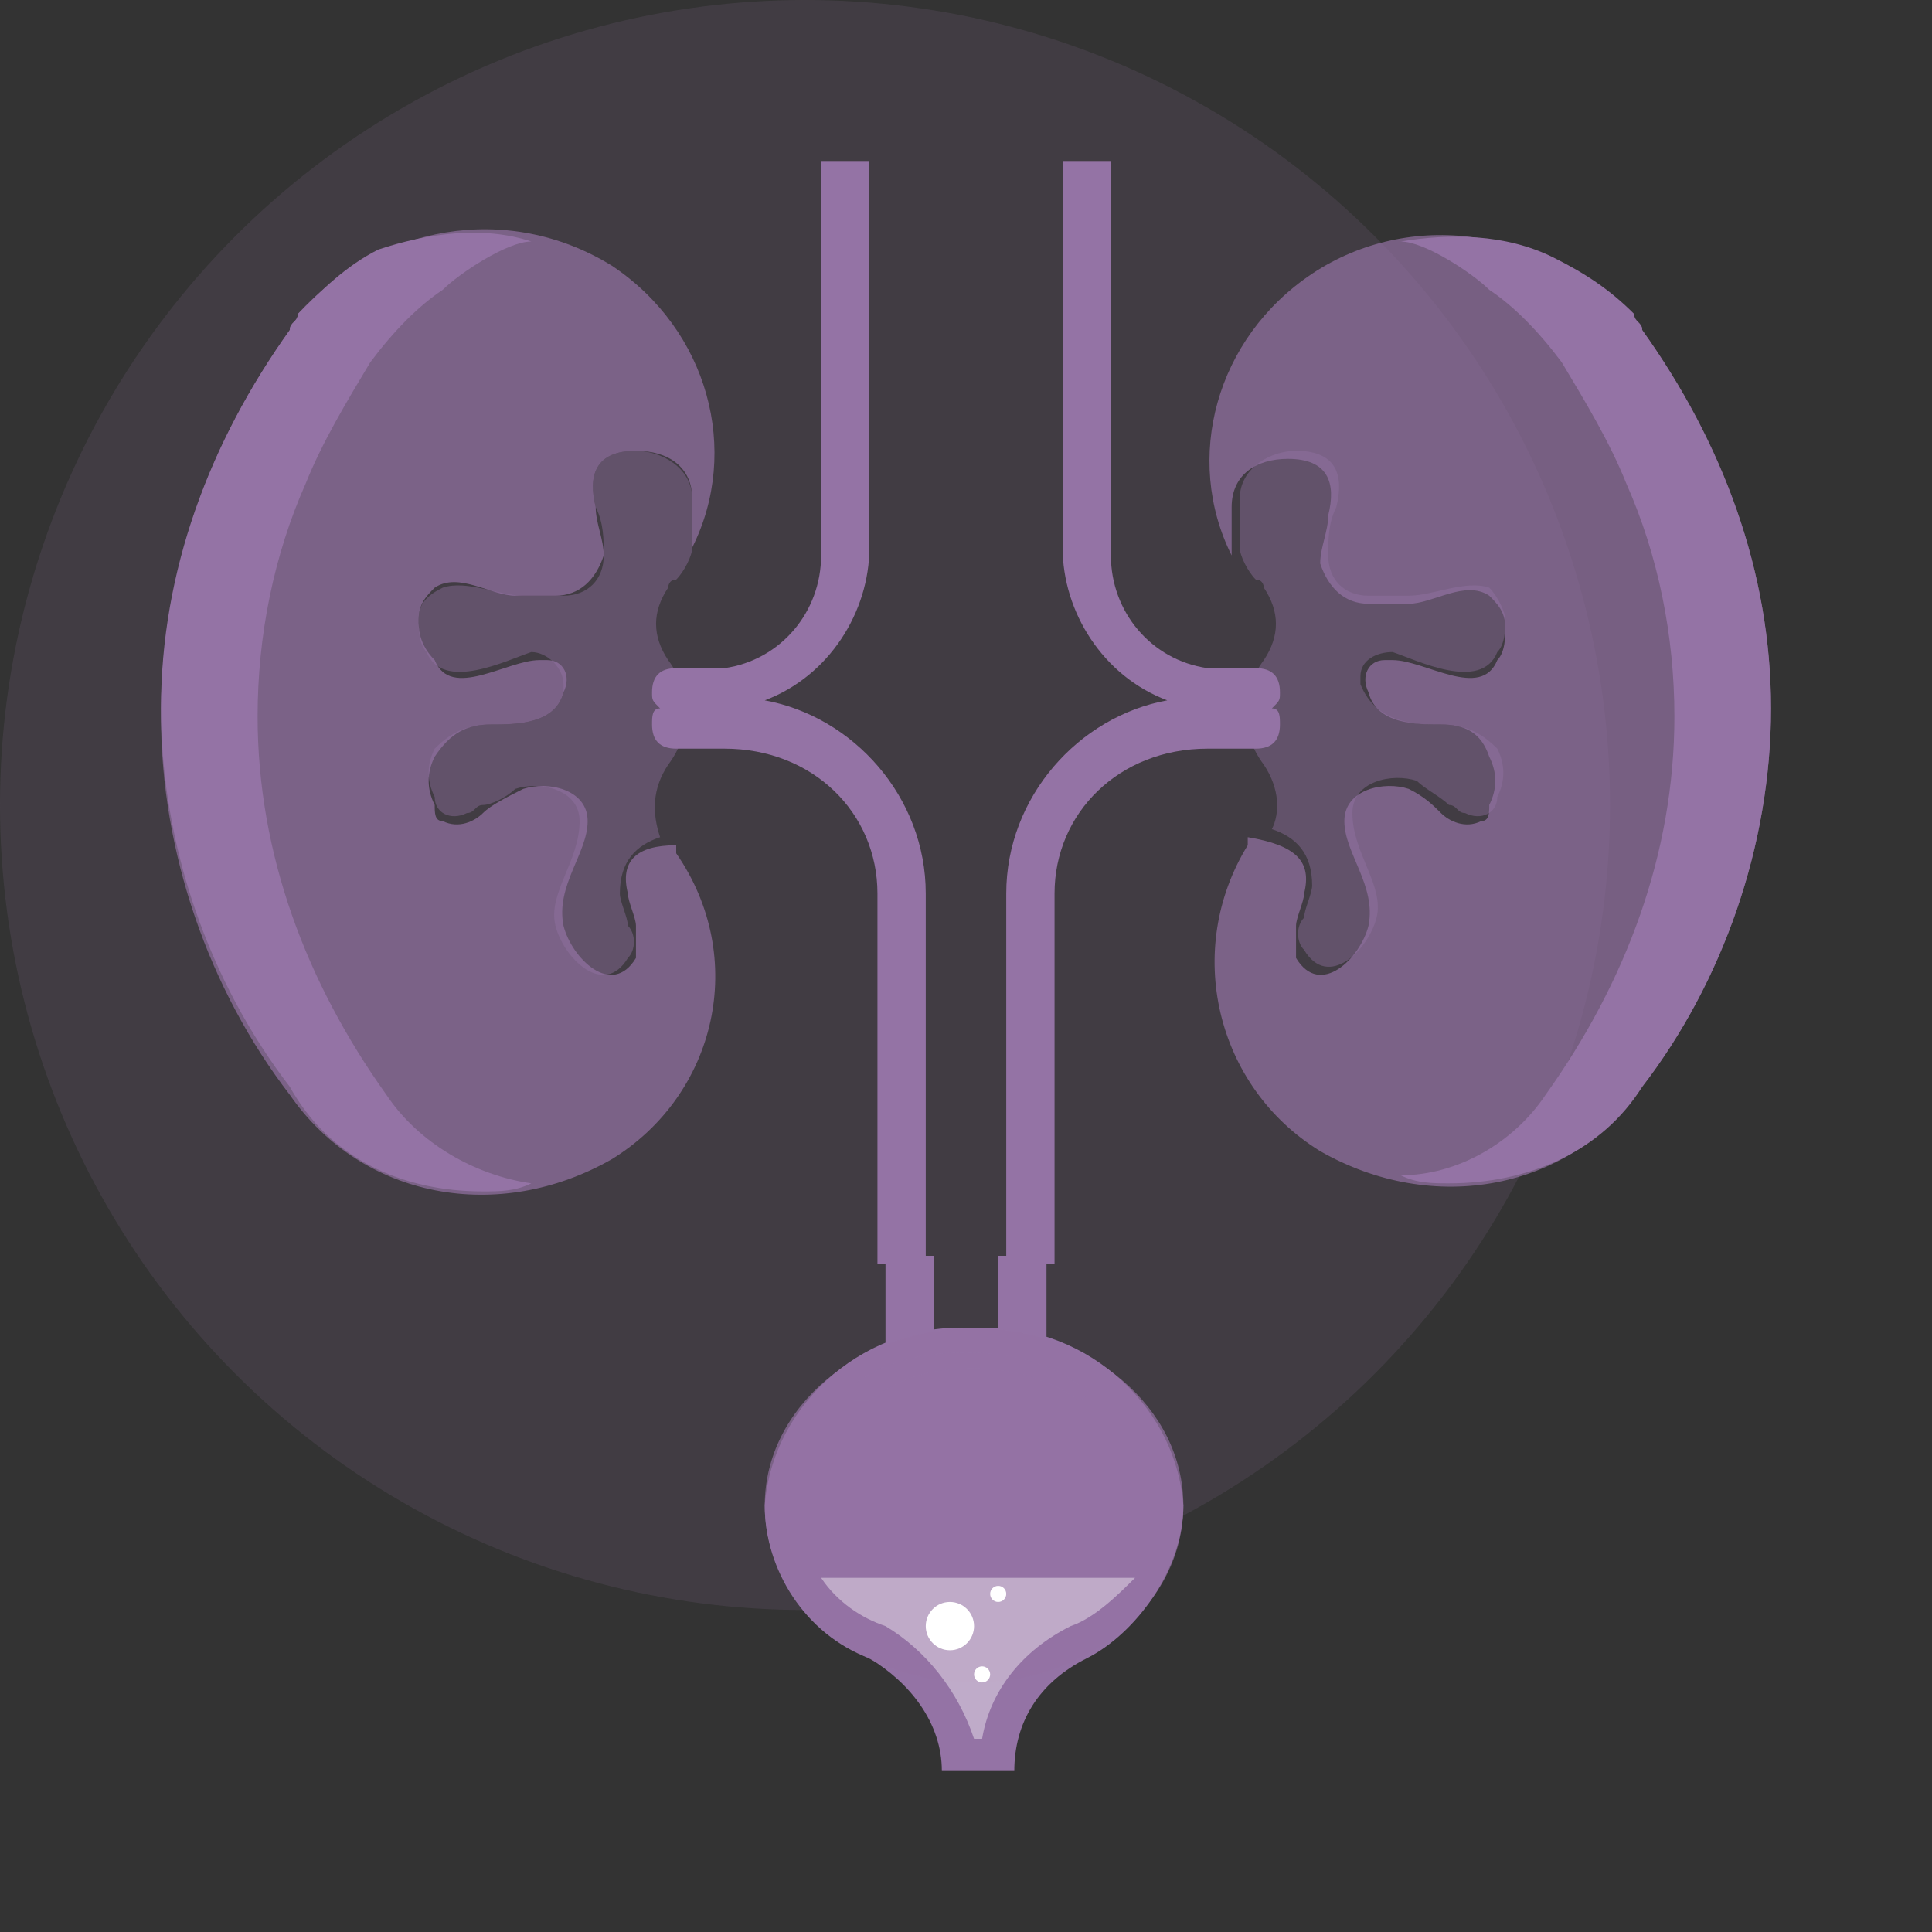 <?xml version="1.0" encoding="utf-8"?>
<!-- Generator: Adobe Illustrator 27.3.1, SVG Export Plug-In . SVG Version: 6.00 Build 0)  -->
<svg version="1.1" id="Urology" xmlns="http://www.w3.org/2000/svg" xmlns:xlink="http://www.w3.org/1999/xlink" x="0px" y="0px"
	 viewBox="0 0 24 24" style="enable-background:new 0 0 24 24;" xml:space="preserve">
<rect x="0" y="0" width="24" height="24" fill="#333333" stroke="none"/>
<style type="text/css">
	.st0{opacity:0.15;fill:#9473A5;}
	.st1{opacity:0.7;fill:#9473A5;}
	.st2{fill:#9473A5;}
	.st3{opacity:0.4;fill:#9473A5;}
	.st4{opacity:0.4;}
	.st5{fill:#FFFFFF;}
	.st6{fill:none;}
</style>
<circle id="Ellipse_742" class="st0" cx="10" cy="10" r="10"/>
<path id="Path_2476" class="st1" d="M7.8,11.1c0,0.1,0.1,0.3,0.1,0.4c0,0.1,0,0.3,0,0.4c-0.3,0.5-0.8,0-0.9-0.4
	c-0.1-0.5,0.3-0.9,0.3-1.3c0-0.4-0.5-0.5-0.8-0.4C6.3,9.9,6.1,10,6,10.1c-0.1,0.1-0.3,0.2-0.5,0.1c-0.1,0-0.1-0.1-0.1-0.2
	c-0.1-0.2-0.1-0.4,0-0.6C5.6,9.1,5.8,9,6.1,9C6.4,9,6.9,9,7,8.6c0.1-0.2,0-0.4-0.2-0.4c0,0,0,0,0,0c0,0-0.1,0-0.1,0
	c-0.4,0-1.1,0.5-1.3,0C5.2,8,5.2,7.8,5.2,7.7c0-0.2,0.1-0.3,0.2-0.4c0.3-0.2,0.7,0.1,1,0.1c0.2,0,0.3,0,0.5,0c0.3,0,0.5-0.2,0.6-0.5
	v0c0-0.2-0.1-0.4-0.1-0.6c-0.1-0.4,0-0.7,0.5-0.7c0.4,0,0.7,0.2,0.7,0.6c0,0.1,0,0.3,0,0.4c0,0.1,0,0.1,0,0.2l0,0
	c0.6-1.2,0.2-2.7-1-3.5C6.3,2.5,4.7,2.8,3.7,3.9C3.7,4,3.6,4,3.6,4.1C2.6,5.5,2,7.1,2,8.9c0,1.7,0.6,3.4,1.6,4.7
	c0.9,1.3,2.6,1.6,4,0.8c1.3-0.8,1.7-2.5,0.8-3.8c0,0,0,0,0,0c0,0,0,0,0-0.1l0,0c0,0,0,0,0,0l0,0C7.9,10.5,7.7,10.7,7.8,11.1z"/>
<path id="Path_2478" class="st2" d="M4.8,13.6c-1-1.4-1.6-3-1.6-4.7c0-1,0.2-2,0.6-2.9c0.2-0.5,0.5-1,0.8-1.5
	c0.3-0.4,0.6-0.7,0.9-0.9c0.2-0.2,0.8-0.6,1.1-0.6C6,2.8,5.3,2.9,4.7,3.1C4.3,3.3,4,3.6,3.7,3.9C3.7,4,3.6,4,3.6,4.1
	C2.6,5.5,2,7.1,2,8.8c0,1.7,0.6,3.4,1.6,4.7C4.1,14.4,5,14.8,6,14.8c0.2,0,0.4,0,0.6-0.1C5.9,14.6,5.2,14.2,4.8,13.6z"/>
<path id="Path_2481" class="st3" d="M8.3,9.5c0.3-0.4,0.3-0.9,0-1.3c-0.2-0.3-0.2-0.6,0-0.9c0,0,0-0.1,0.1-0.1
	c0.1-0.1,0.2-0.3,0.2-0.4l0,0c0-0.1,0-0.1,0-0.2c0-0.1,0-0.3,0-0.4c0-0.4-0.4-0.6-0.7-0.6c-0.5,0-0.6,0.3-0.5,0.7
	c0.1,0.2,0.1,0.4,0.1,0.6c0,0.3-0.2,0.5-0.5,0.5c0,0,0,0,0,0h0c-0.2,0-0.3,0-0.5,0c-0.3,0-0.7-0.2-1-0.1C5.3,7.4,5.2,7.5,5.2,7.7
	c0,0.1,0,0.3,0.1,0.4c0.2,0.5,1,0.1,1.3,0C6.8,8.1,7,8.3,7,8.5c0,0,0,0.1,0,0.1C6.9,9,6.4,9,6.1,9C5.8,9,5.6,9.1,5.4,9.3
	c-0.1,0.2-0.1,0.4,0,0.6c0,0.2,0.2,0.3,0.4,0.2c0.1,0,0.1-0.1,0.2-0.1C6.1,10,6.3,9.9,6.4,9.8c0.3-0.1,0.8,0,0.8,0.4
	c0,0.5-0.4,0.9-0.3,1.3c0.1,0.4,0.6,0.9,0.9,0.4c0.1-0.1,0.1-0.3,0-0.4c0-0.1-0.1-0.3-0.1-0.4c0-0.4,0.2-0.6,0.5-0.7l0,0
	C8.1,10.1,8.1,9.8,8.3,9.5z"/>
<path id="Path_2482" class="st2" d="M10.9,15.7v-4.6c0-1-0.8-1.8-1.9-1.8H8.4C8.2,9.3,8.1,9.2,8.1,9c0-0.1,0-0.2,0.1-0.2
	C8.1,8.7,8.1,8.7,8.1,8.6l0,0c0-0.2,0.1-0.3,0.3-0.3H9c0.7-0.1,1.2-0.7,1.2-1.4V2h0.6v4.8c0,0.8-0.5,1.6-1.3,1.9
	c1.1,0.2,2,1.2,2,2.4v4.6H10.9z"/>
<path id="Path_2476-2" class="st1" d="M16.2,11.1c0,0.1-0.1,0.3-0.1,0.4c0,0.1,0,0.3,0,0.4c0.3,0.5,0.8,0,0.9-0.4
	c0.1-0.5-0.3-0.9-0.3-1.3c0-0.4,0.5-0.5,0.8-0.4c0.2,0.1,0.3,0.2,0.4,0.3c0.1,0.1,0.3,0.2,0.5,0.1c0.1,0,0.1-0.1,0.1-0.2
	c0.1-0.2,0.1-0.4,0-0.6C18.4,9.1,18.2,9,17.9,9C17.6,9,17.1,9,17,8.6c-0.1-0.2,0-0.4,0.2-0.4c0,0,0,0,0,0c0,0,0.1,0,0.1,0
	c0.4,0,1.1,0.5,1.3,0c0.1-0.1,0.1-0.3,0.1-0.4c0-0.2-0.1-0.3-0.2-0.4c-0.3-0.2-0.7,0.1-1,0.1c-0.2,0-0.3,0-0.5,0
	c-0.3,0-0.5-0.2-0.6-0.5v0c0-0.2,0.1-0.4,0.1-0.6c0.1-0.4,0-0.7-0.5-0.7c-0.4,0-0.7,0.2-0.7,0.6c0,0.1,0,0.3,0,0.4
	c0,0.1,0,0.1,0,0.2l0,0c-0.6-1.2-0.2-2.7,1-3.5c1.2-0.8,2.9-0.6,3.8,0.6C20.3,4,20.4,4,20.4,4.1c1,1.4,1.6,3,1.6,4.7
	c0,1.7-0.6,3.4-1.6,4.7c-0.9,1.3-2.6,1.6-4,0.8c-1.3-0.8-1.7-2.5-0.9-3.8c0,0,0,0,0,0l0-0.1l0,0c0,0,0,0,0,0l0,0
	C16.1,10.5,16.3,10.7,16.2,11.1z"/>
<path id="Path_2478-2" class="st2" d="M19.2,13.6c1-1.4,1.6-3,1.6-4.7c0-1-0.2-2-0.6-2.9c-0.2-0.5-0.5-1-0.8-1.5
	c-0.3-0.4-0.6-0.7-0.9-0.9c-0.2-0.2-0.8-0.6-1.1-0.6c0.6-0.1,1.3-0.1,1.9,0.2c0.4,0.2,0.7,0.4,1,0.7C20.3,4,20.4,4,20.4,4.1
	c1,1.4,1.6,3,1.6,4.7c0,1.7-0.6,3.4-1.6,4.7c-0.5,0.8-1.4,1.2-2.4,1.2c-0.2,0-0.4,0-0.6-0.1C18.1,14.6,18.8,14.2,19.2,13.6z"/>
<path id="Path_2481-2" class="st3" d="M15.7,9.5c-0.3-0.4-0.3-0.9,0-1.3c0.2-0.3,0.2-0.6,0-0.9c0,0,0-0.1-0.1-0.1
	c-0.1-0.1-0.2-0.3-0.2-0.4l0,0c0-0.1,0-0.1,0-0.2c0-0.1,0-0.3,0-0.4c0-0.4,0.4-0.6,0.7-0.6c0.5,0,0.6,0.3,0.5,0.7
	c-0.1,0.2-0.1,0.4-0.1,0.6c0,0.3,0.2,0.5,0.5,0.5c0,0,0,0,0,0h0c0.2,0,0.3,0,0.5,0c0.3,0,0.7-0.2,1-0.1c0.1,0.1,0.2,0.3,0.2,0.4
	c0,0.1,0,0.3-0.1,0.4c-0.2,0.5-1,0.1-1.3,0c-0.2,0-0.4,0.1-0.4,0.3c0,0,0,0.1,0,0.1C17.1,9,17.6,9,17.9,9c0.3,0,0.5,0.1,0.7,0.3
	c0.1,0.2,0.1,0.4,0,0.6c0,0.2-0.2,0.3-0.4,0.2c-0.1,0-0.1-0.1-0.2-0.1c-0.1-0.1-0.3-0.2-0.4-0.3c-0.3-0.1-0.8,0-0.8,0.4
	c0,0.5,0.4,0.9,0.3,1.3c-0.1,0.4-0.6,0.9-0.9,0.4c-0.1-0.1-0.1-0.3,0-0.4c0-0.1,0.1-0.3,0.1-0.4c0-0.4-0.2-0.6-0.5-0.7l0,0
	C15.9,10.1,15.9,9.8,15.7,9.5z"/>
<path id="Path_2482-2" class="st2" d="M13.1,15.7v-4.6c0-1,0.8-1.8,1.9-1.8h0.6c0.2,0,0.3-0.1,0.3-0.3c0-0.1,0-0.2-0.1-0.2
	c0.1-0.1,0.1-0.1,0.1-0.2l0,0c0-0.2-0.1-0.3-0.3-0.3H15c-0.7-0.1-1.2-0.7-1.2-1.4V2h-0.6v4.8c0,0.8,0.5,1.6,1.3,1.9
	c-1.1,0.2-2,1.2-2,2.4v4.6H13.1z"/>
<g id="Group_1595">
	<path id="Path_3391" class="st2" d="M12.2,17.5h-0.4v-0.4h0.2c0.2,0,0.4-0.2,0.4-0.4v-1.1h0.6v1.1C13.1,17.1,12.7,17.5,12.2,17.5z"
		/>
</g>
<g id="Group_1596">
	<path id="Path_3392" class="st2" d="M11.8,17.5h0.4v-0.4h-0.2c-0.2,0-0.4-0.2-0.4-0.4v-1.1h-0.6v1.1C10.9,17.1,11.3,17.5,11.8,17.5
		z"/>
</g>
<g id="Group_1597">
	<path id="Path_3393" class="st2" d="M14.7,18.7c-0.1-1.3-1.3-2.3-2.6-2.2c-1.3-0.1-2.5,0.9-2.6,2.2c0,0.8,0.5,1.6,1.3,1.9
		c0.5,0.3,0.9,0.8,0.9,1.4v0h0.9v0c0-0.6,0.3-1.1,0.9-1.4C14.1,20.3,14.7,19.5,14.7,18.7z"/>
</g>
<g id="Group_1598">
	<ellipse id="Ellipse_622" class="st1" cx="12.1" cy="18.7" rx="2.6" ry="2.2"/>
</g>
<g id="Group_1599">
	<path id="Path_3394" class="st3" d="M13.4,17.4C13.4,17.4,13.4,17.4,13.4,17.4C13,17.1,12.5,17,12.1,17c-0.5,0-0.9,0.1-1.3,0.4
		c-0.1,0-0.1,0-0.2,0c0,0,0,0,0,0c0-0.1,0-0.1,0-0.2c0.4-0.3,0.9-0.4,1.4-0.4c0.5,0,1,0.1,1.4,0.4C13.5,17.2,13.6,17.3,13.4,17.4
		C13.5,17.4,13.5,17.4,13.4,17.4z"/>
</g>
<g id="Group_1600" class="st4">
	<path id="Path_3395" class="st5" d="M10.2,19.6c0.2,0.3,0.5,0.5,0.8,0.6c0.5,0.3,0.9,0.8,1.1,1.4h0.1c0.1-0.6,0.5-1.1,1.1-1.4
		c0.3-0.1,0.6-0.4,0.8-0.6H10.2z"/>
</g>
<g id="Group_1603">
	<g id="Group_1601">
		<ellipse id="Ellipse_623" class="st5" cx="11.8" cy="20.2" rx="0.3" ry="0.3"/>
	</g>
	<g id="Group_1602">
		<circle id="Ellipse_624" class="st5" cx="12.4" cy="19.8" r="0.1"/>
	</g>
</g>
<g id="Group_1604">
	<circle id="Ellipse_625" class="st5" cx="12.2" cy="20.8" r="0.1"/>
</g>
<rect id="Rectangle_1288" class="st6" width="24" height="24"/>
</svg>
